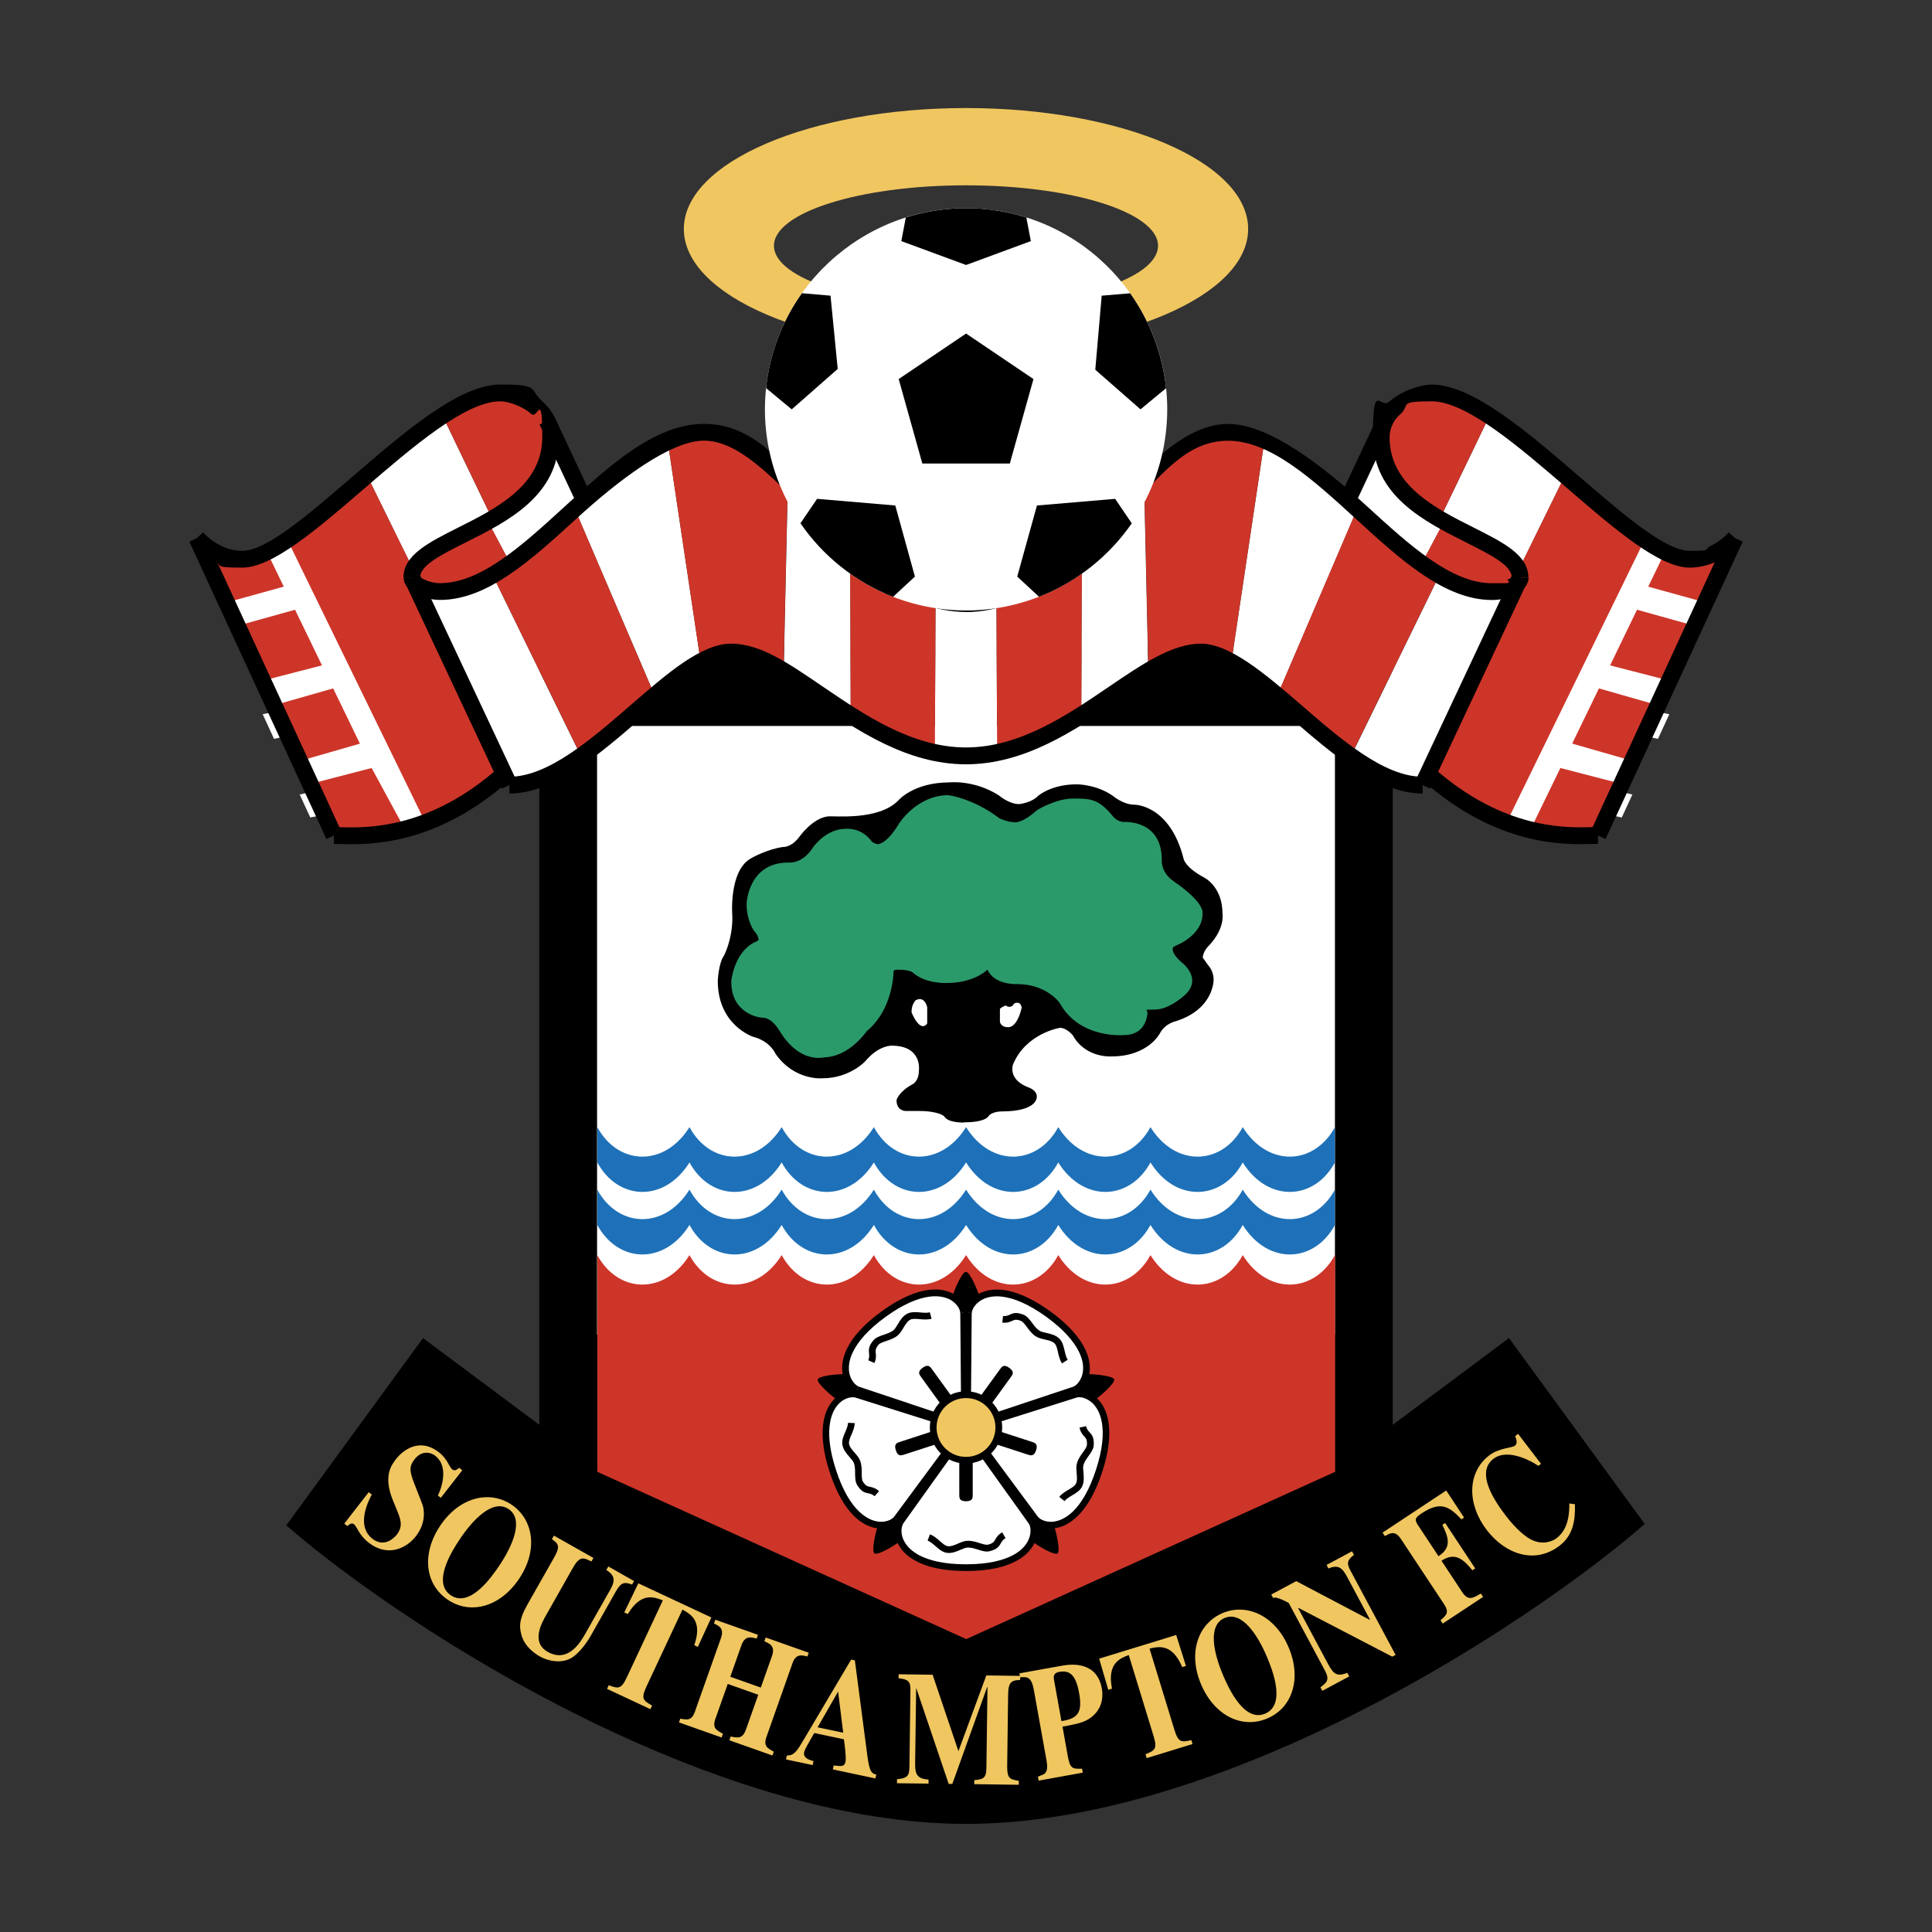 <?xml version="1.0" encoding="utf-8"?>
<svg xmlns="http://www.w3.org/2000/svg" data-name="Layer 1" id="Layer_1" version="1.1" viewBox="0 0 2500 2500">
  <rect x="0" y="0" width="2500" height="2500" fill="#333333" stroke="none"/>
  <defs>
    <style>
      .cls-1 {
        fill: #f0c660;
      }

      .cls-1, .cls-2, .cls-3, .cls-4, .cls-5, .cls-6, .cls-7, .cls-8 {
        stroke-width: 0px;
      }

      .cls-1, .cls-2, .cls-5, .cls-6, .cls-7, .cls-8 {
        fill-rule: evenodd;
      }

      .cls-2, .cls-3 {
        fill: #2b9a6a;
      }

      .cls-4, .cls-8 {
        fill: #000;
      }

      .cls-5 {
        fill: #cd3529;
      }

      .cls-6 {
        fill: #fff;
      }

      .cls-7 {
        fill: #1e71b8;
      }
    </style>
  </defs>
  <path class="cls-6" d="M587.3,1047.6l-191.4-366.4-68.4,34.8-38.6,3.2-30.1-18.8,173.3,380.7,74.3-4.3,80.7-29.2ZM1910.4,1047.6l191.4-366.4,68.4,34.8,38.6,3.2,30-18.8-173.3,380.7-74.3-4.3-80.7-29.2h0Z"/>
  <path class="cls-1" d="M1615.1,296.3c0,86.4-163.4,156.5-365.1,156.5s-365.1-70-365.1-156.5,163.4-156.5,365.1-156.5,365.1,70,365.1,156.5h0ZM1250,239.8c-137.2,0-248.5,35-248.5,78.2s111.3,78.2,248.5,78.2,248.5-35,248.5-78.2-111.2-78.2-248.5-78.2Z"/>
  <path class="cls-8" d="M1797.8,842.9v1009.5l153.9-114.8,170.7,233.8c-138.3,120-533.3,384.5-872.4,384.5s-735.5-262.6-873.7-382.6l172-235.6,153.9,114.8v-1009.5h1095.6,0Z"/>
  <path class="cls-4" d="M1802.2,838.5v1005.2l146.9-109.6,3.5-2.6,2.6,3.5,170.7,233.8,2.4,3.2-3,2.6c-82.7,71.7-256.8,195-456,282.7-135,59.5-281.7,102.8-419.2,102.8s-285-43.1-420.6-102.5c-199.2-87.2-373.4-209.5-456-281.2l-3-2.6,2.3-3.2,172-235.6,2.6-3.5,3.5,2.6,147,109.6v-1005.2h1104.3,0ZM1793.5,847.2H706.5v1013.8l-6.9-5.2-150.4-112.1-167.1,228.8c83.3,71.6,254.8,191.4,450.7,277.2,134.6,58.9,280.6,101.8,417.1,101.8s281.7-42.9,415.7-102c195.9-86.3,367.4-207,450.8-278.7l-165.8-227-150.4,112.1-7,5.2v-8.7s0-1005.2,0-1005.2h0,0Z"/>
  <path class="cls-6" d="M772.6,1727.2v-787.8h954.8v787.8h-954.8Z"/>
  <path class="cls-5" d="M1727.4,1624.1c-27,49.5-86.7,52.2-119.3,0-27,49.5-86.7,52.2-119.4,0-27,49.5-86.7,52.2-119.3,0-27,49.5-86.7,52.2-119.3,0-32.7,52.2-92.3,49.5-119.3,0-32.7,52.2-92.3,49.5-119.3,0-32.7,52.2-92.4,49.5-119.3,0-32.7,52.2-92.3,49.5-119.3,0v280.4l477.4,216.5,477.4-216.5v-280.4h0Z"/>
  <path class="cls-7" d="M1727.4,1539.4c-27,49.5-86.7,52.2-119.3,0-27,49.5-86.7,52.2-119.4,0-27,49.5-86.7,52.2-119.3,0-27,49.5-86.7,52.2-119.3,0-32.7,52.2-92.3,49.5-119.3,0-32.7,52.2-92.3,49.5-119.3,0-32.7,52.2-92.4,49.5-119.3,0-32.7,52.2-92.3,49.5-119.3,0v45.7c27,49.6,86.7,52.2,119.3,0,27,49.6,86.7,52.2,119.3,0,27,49.6,86.7,52.2,119.3,0,27,49.6,86.7,52.2,119.3,0,32.7,52.2,92.3,49.6,119.3,0,32.7,52.2,92.4,49.6,119.3,0,32.7,52.2,92.4,49.6,119.4,0,32.7,52.2,92.4,49.6,119.3,0v-45.7Z"/>
  <path class="cls-7" d="M1727.4,1458.5c-27,49.6-86.7,52.2-119.3,0-27,49.6-86.7,52.2-119.4,0-27,49.6-86.7,52.2-119.3,0-27,49.6-86.7,52.2-119.3,0-32.7,52.2-92.3,49.6-119.3,0-32.7,52.2-92.3,49.6-119.3,0-32.7,52.2-92.4,49.6-119.3,0-32.7,52.2-92.3,49.6-119.3,0v45.7c27,49.5,86.7,52.2,119.3,0,27,49.5,86.7,52.2,119.3,0,27,49.5,86.7,52.2,119.3,0,27,49.5,86.7,52.2,119.3,0,32.7,52.2,92.3,49.5,119.3,0,32.7,52.2,92.4,49.5,119.3,0,32.7,52.2,92.4,49.5,119.4,0,32.7,52.2,92.4,49.5,119.3,0v-45.7h0Z"/>
  <path class="cls-8" d="M1405.2,1778.2c8.1-.5,34.9,1.8,36.5,6.7,1.6,4.9-18.7,22.5-25.6,26.8l-52.6,161.7c3,7.5,9.1,33.7,4.9,36.7-4.2,3.1-27.2-10.8-33.4-16h-170.1c-6.2,5.2-29.2,19.1-33.4,16s1.9-29.2,4.9-36.7l-52.6-161.7c-6.8-4.3-27.2-21.9-25.6-26.8,1.6-5,28.4-7.2,36.5-6.7l137.6-99.9c1.9-7.8,12.4-32.6,17.6-32.6s15.7,24.8,17.6,32.6l137.6,99.9Z"/>
  <path class="cls-6" d="M1226.8,1882.7l-61.9,86.7c-9.1,17,1.6,59,85.1,59s94.2-42,85.1-59l-62-86.7h-46.3Z"/>
  <path class="cls-4" d="M1230.4,1885.2l-62,86.7-7.1-5,62-86.7,7.1,5Z"/>
  <path class="cls-4" d="M1168.7,1971.5c-1.5,2.9-2.2,6.2-2.2,9.5,0,4.8,1.4,10.3,4.9,15.7,3.6,5.6,9.2,11,17.7,15.6,13.1,7,32.6,11.9,60.9,11.9s47.8-4.9,60.9-11.9c8.5-4.5,14.2-10,17.7-15.6,3.4-5.4,4.9-10.8,4.9-15.7s-.8-6.9-2.2-9.5l7.7-4.1c2,3.7,3.2,8.4,3.2,13.6s-1.8,13.5-6.2,20.4c-4.3,6.7-11,13.2-20.9,18.5-14.2,7.7-35.2,13-65,13s-50.8-5.3-65-13c-9.9-5.3-16.7-11.8-20.9-18.5-4-6.1-6.1-13.1-6.2-20.4,0-5.1,1.2-9.8,3.2-13.6l7.6,4.1h0Z"/>
  <path class="cls-4" d="M1331.6,1972l-62-86.7,7.1-5,62,86.7-7,5Z"/>
  <path class="cls-6" d="M1276.7,1880.2l63.3,85.7c13.3,13.9,56.6,16.7,82.4-62.7,25.8-79.4-10.9-102.6-29.8-99.2l-101.6,32.1-14.3,44h0Z"/>
  <path class="cls-4" d="M1280.1,1877.6l63.4,85.7-7,5.1-63.3-85.7,6.9-5.2h0Z"/>
  <path class="cls-4" d="M1343.1,1962.9c2,2.1,4.8,3.9,8.3,5,4.6,1.5,10.3,1.9,16.4.2,6.4-1.6,13.3-5.4,20.3-12,10.7-10.3,21.4-27.4,30.1-54.2,8.8-26.9,10.2-47.1,7.5-61.7-1.7-9.5-5.1-16.5-9.3-21.6-3.5-4.4-8.1-7.6-13.4-9.5-3.1-1.1-6.4-1.4-9.7-.8l-1.6-8.5c4.7-.8,9.5-.4,13.9,1.1,6,1.9,12.2,5.9,17.4,12.2,5,6.1,9.1,14.5,11.1,25.5,2.9,15.9,1.5,37.5-7.8,65.9-9.2,28.4-20.7,46.6-32.4,57.8-8.1,7.8-16.4,12.2-24.1,14.2-7,1.9-14.4,1.8-21.3-.4-4.5-1.4-8.6-3.9-11.9-7.3l6.3-6h0Z"/>
  <path class="cls-4" d="M1393.9,1808.2l-101.7,32.1-2.6-8.3,101.6-32.1,2.6,8.3h0Z"/>
  <path class="cls-6" d="M1289.6,1832l101.1-33.7c17.4-8.4,33.4-48.7-34.1-97.8-67.5-49-101-21.3-103.6-2.3l-.9,106.6,37.5,27.2h0Z"/>
  <path class="cls-4" d="M1288.3,1827.9l101.1-33.7,2.8,8.2-101.1,33.7-2.7-8.2h0Z"/>
  <path class="cls-4" d="M1388.9,1794.4c2.6-1.2,5.2-3.4,7.3-6.4,2.8-3.9,4.9-9.1,5.3-15.5.4-6.6-1-14.4-5.2-23-6.5-13.4-19.4-28.8-42.2-45.4-22.9-16.6-41.6-24.1-56.3-26.1-9.5-1.3-17.3-.2-23.5,2.2-5.2,2-9.8,5.4-13.1,9.8-2.2,3-3.4,6.1-3.8,8.9l-8.6-1.2c.6-4.2,2.4-8.7,5.4-12.9,4.3-5.8,10.2-10.3,17-12.8,7.4-2.9,16.7-4.2,27.8-2.7,16,2.2,36.1,10.2,60.2,27.7,24.1,17.5,37.9,34.1,44.9,48.7,4.9,10.2,6.5,19.4,6.1,27.3-.3,7.2-2.7,14.2-6.9,20.1-2.7,3.9-6.3,7-10.6,9.1l-3.8-7.8h0Z"/>
  <path class="cls-4" d="M1257.4,1698.2l-.9,106.6h-8.7c0,0,.9-106.6.9-106.6h8.7Z"/>
  <path class="cls-6" d="M1247.8,1804.8l-.9-106.6c-2.6-19.1-36-46.8-103.5,2.3-67.5,49.1-51.5,89.4-34.2,97.8l101.1,33.8,37.5-27.2h0Z"/>
  <path class="cls-4" d="M1243.5,1804.8l-.9-106.6h8.7c0,0,.9,106.5.9,106.5h-8.7Z"/>
  <path class="cls-4" d="M1242.7,1698.8c-.5-3.2-1.8-6.3-3.8-8.9-3.4-4.5-7.9-7.9-13.1-9.8-6.1-2.4-13.9-3.5-23.5-2.2-14.7,2-33.4,9.5-56.3,26.1-22.9,16.6-35.8,32-42.3,45.4-4.2,8.6-5.6,16.4-5.2,23,.4,6.4,2.4,11.6,5.3,15.5,2.2,3,4.7,5.1,7.3,6.4l-3.8,7.8c-4.2-2.1-7.8-5.3-10.6-9.1-4.2-5.9-6.6-12.9-6.9-20.1-.5-7.9,1.2-17.1,6-27.3,7-14.6,20.8-31.2,45-48.7,24.1-17.5,44.2-25.5,60.2-27.7,11.1-1.5,20.4-.2,27.8,2.7,7.6,3,13.3,7.7,17,12.8,3,4.2,4.8,8.7,5.4,12.9l-8.6,1.2h0Z"/>
  <path class="cls-4" d="M1110.7,1794.1l101.1,33.8-2.7,8.2-101.1-33.7,2.7-8.2h0Z"/>
  <path class="cls-6" d="M1209.1,1836.1l-101.6-32.1c-18.9-3.5-55.6,19.8-29.8,99.2,25.8,79.4,69.1,76.6,82.4,62.7l63.3-85.7-14.3-44h0Z"/>
  <path class="cls-4" d="M1207.8,1840.3l-101.7-32.1,2.6-8.3,101.6,32.1-2.6,8.3h0ZM1106.6,1808.3c-3.2-.5-6.6-.2-9.7.8-4.6,1.5-9.4,4.5-13.4,9.5-4.2,5.1-7.6,12.1-9.3,21.6-2.7,14.6-1.3,34.8,7.5,61.7,8.7,26.9,19.4,44,30.2,54.2,7,6.6,13.9,10.4,20.3,12,6.2,1.6,11.8,1.3,16.4-.2,3.5-1.1,6.4-2.9,8.3-5l6.3,6c-3.3,3.4-7.4,5.9-11.9,7.3-6.9,2.2-14.3,2.3-21.3.4-7.7-2-16-6.4-24.1-14.1-11.7-11.2-23.2-29.5-32.4-57.8-9.2-28.4-10.6-50-7.7-65.9,2-11,6.1-19.4,11.2-25.5,4.5-5.6,10.5-9.9,17.4-12.2,4.5-1.5,9.3-1.9,13.9-1.1l-1.6,8.5h0Z"/>
  <path class="cls-4" d="M1156.5,1963.3l63.4-85.7,7,5.2-63.3,85.7-7-5.2ZM1258.7,1889.6v44.3c0,4.4,0,8.7-8.7,8.7s-8.7-4.3-8.7-8.7v-44.3c0-4.4,0-8.7,8.7-8.7s8.7,4.3,8.7,8.7ZM1293,1852l42.1,13.7c4.1,1.3,8.3,2.7,5.6,10.9-2.7,8.3-6.8,6.9-10.9,5.6l-42.1-13.7c-4.1-1.3-8.3-2.7-5.6-10.9,2.7-8.2,6.8-6.9,10.9-5.6ZM1267.9,1807.8l26-35.9c2.6-3.5,5.1-7,12.1-1.9,7,5.1,4.5,8.6,1.9,12.1l-26,35.9c-2.6,3.5-5.1,7-12.2,1.9-7-5.1-4.5-8.6-1.9-12.1h0ZM1218,1817.9l-26-35.9c-2.6-3.5-5.1-7,1.9-12.1s9.6-1.6,12.1,1.9l26,35.9c2.6,3.5,5.1,7-1.9,12.1-7,5.1-9.6,1.6-12.1-1.9ZM1212.3,1868.5l-42.2,13.7c-4.1,1.3-8.3,2.7-10.9-5.6-2.7-8.2,1.5-9.6,5.6-10.9l42.1-13.7c4.1-1.4,8.3-2.7,10.9,5.6,2.7,8.3-1.5,9.6-5.6,10.9ZM1205.4,1706.5c-5.2,1.4-10.3.9-15.3.5-4.7-.4-9.3-.8-12.1.6-3.7,1.9-6.4,6.3-8.9,10.5-2.3,3.9-4.6,7.7-7.9,10.3-4.4,3.5-9.6,5.2-14.5,6.9-4.3,1.4-8.3,2.8-10,4.9-4.1,5-3.8,7.6-3.5,10.5.4,3.5.8,7.2-1.7,13l-8-3.5c1.6-3.7,1.3-6.2,1.1-8.6-.5-4.8-1.1-9.2,5.4-17,3.3-4,8.4-5.7,14-7.6,4.2-1.4,8.7-2.9,11.9-5.5,2.1-1.6,3.9-4.7,5.8-7.9,3.2-5.3,6.5-10.8,12.5-13.8,5.1-2.5,10.8-2,16.7-1.5,4.3.4,8.8.8,12.3-.2l2.3,8.4h0ZM1203.4,1985.4c4.9,1.9,8.9,5.3,12.7,8.7,3.5,3.1,7,6.1,10.1,6.6,4.1.7,8.8-1.3,13.4-3.3,4.2-1.8,8.2-3.5,12.4-3.6h0c5.6-.2,10.8,1.4,15.8,3,4.3,1.4,8.4,2.6,11,1.9,6.3-1.6,7.5-3.9,9-6.4h0c1.7-3.1,3.6-6.3,9-9.5l4.4,7.5c-3.4,2-4.7,4.2-5.9,6.3h0c-2.4,4.2-4.6,8.1-14.4,10.6-5,1.3-10.2-.3-15.7-2.1-4.2-1.3-8.7-2.7-12.9-2.6h0c-2.6,0-5.9,1.5-9.3,2.9-5.7,2.4-11.6,5-18.2,3.9-5.6-1-9.9-4.7-14.4-8.7-3.2-2.8-6.6-5.7-10.1-7.1l3.1-8.1h0Z"/>
  <path class="cls-1" d="M1250,1889.6c23.4,0,42.4-19,42.4-42.4h0c0-23.5-19-42.4-42.4-42.4s-42.4,19-42.4,42.4h0c0,23.4,19,42.4,42.4,42.4h0Z"/>
  <path class="cls-4" d="M1250,1885.2c21,0,38-16.9,38.1-37.9,0,0,0,0,0-.1,0-21-16.9-38-37.9-38.1,0,0-.1,0-.2,0-10.5,0-20.1,4.3-26.9,11.1-7.2,7.1-11.2,16.8-11.2,27,0,21,17,38,38,38h0ZM1250,1893.9c-12.4,0-24.3-4.9-33.1-13.7-8.8-8.8-13.7-20.7-13.7-33.1,0-12.9,5.2-24.6,13.7-33.1,8.8-8.8,20.7-13.7,33.1-13.7,12.9,0,24.6,5.2,33.1,13.7,18.3,18.2,18.3,47.8,0,66.1,0,0,0,0,0,0-8.8,8.8-20.6,13.7-33,13.7h0Z"/>
  <path class="cls-6" d="M1250,978.1c13.8,0,27.2-1.5,40.3-4.3l-.9-198.3c-12.7,3.6-25.8,5.6-39.4,5.6s-26.7-2-39.4-5.6l-.9,198.3c13.1,2.7,26.5,4.3,40.3,4.3ZM751.9,978.3c-31.1,21.9-62.4,37.6-92.8,37.6l-126.2-268.7c0,9.1,18.3,18.3,36.5,18.3s45.5-8.2,68-21.3l114.4,234.1h0ZM403.5,789l-14.5-29.9-95.7,20.5,13.9,30.2,96.3-20.8ZM452.8,934.3l-14.5-29.9-98.4,19.8,14.7,31.9,98.3-21.8ZM502.6,1037.2l-15.2-31.5-99.6,22.4,13.7,29.7,101.2-20.6ZM1748.1,978.3c31.1,21.9,62.5,37.6,92.8,37.6l126.2-268.7c0,9.1-18.2,18.3-36.5,18.3s-45.5-8.2-68-21.3l-114.4,234.1h0ZM2096.6,789l14.5-29.9,95.7,20.5-13.9,30.2-96.3-20.8ZM2047.2,934.3l14.5-29.9,98.4,19.8-14.7,31.9-98.3-21.8ZM1997.4,1037.2l15.3-31.5,99.6,22.4-13.7,29.7-101.2-20.6Z"/>
  <path class="cls-8" d="M1247.3,1452.5s-20.2.9-25.5-7.9c0,0-6.2-7-33.5-7h-16.7s-11.5,0-11.5-14.1c0,0,2.6-10.5,20.2-20.2,0,0,8.8-3.5,8.8-18.5,0,0,4.4-31.7-35.2-31.7,0,0-16.7-.9-34.3,20.2,0,0-20.2,22-55.4,22,0,0-36.1,3.5-60.7-31.7,0,0-6.6-16.3-29-22,0,0-45.7-15-45.7-72.2,0,0,.9-22.9,7.9-32.6,0,0,11-20.2,11-49.7,0,0-5.7-61.2,25.1-77,0,0,20.2-11.4,40.5-14.1,0,0,10.6.9,21.1-13.2,0,0,16.8-24.1,37-26.4,7.9-.9,64.7,5.7,90.6-20.2,0,0,19.4-23.8,66.9-23.8,0,0,31.7-3.5,63.4,16.7,0,0,13.2,11.4,26.4,11.4,0,0,15.4-1.3,24.6-10.6,0,0,16.7-15,50.2-15,0,0,25.5,0,46.6,15,0,0,13.2,11.4,28.2,11.4,0,0,45.8,0,63.4,70.4,0,0,1.8,10.6,26.4,23.8,0,0,23.8,11.5,23.8,46.7,0,0,3.5,18.5-16.7,40.5,0,0-8.8,7.9-8.8,16.7,0,0,3.5,4.4,7,9.7,0,0,7,7,7,18.5,0,0,.9,37.8-48.4,53.7,0,0-14.1,2.6-21.1,15.8,0,0-15,29.9-62.5,29.9,0,0-33.5,2.7-50.2-27.3,0,0-7.9-9.7-16.7-9.7,0,0-44,7-60.7,47.5,0,0-7,18.5,18.5,29,0,0,12.3,3.5,12.3,12.3,0,0,2.6,19.4-45.8,19.4,0,0-12.3,0-16.7,6.2,0,0-3.6,7.9-31.7,7.9h0ZM1293.9,1305.5v16.7s.9,7,10.6,7c0,0,11.4,1.8,17.6-25.5,0,0-.9-6.1-5.3-6.1,0,0-4.4-.9-6.2,3.5,0,0-4.8,4-8.8,0,0,0-4.4.9-7.9,4.4h0ZM1184.9,1294.4c-6.1,6.2-5.3,15.8-5.3,15.8,12.3,28.2,20.2,14.1,20.2,14.1v-21.1c-4.4-15.9-15-8.8-15-8.8Z"/>
  <path class="cls-2" d="M1227.4,1045s27.7,4,58.1,27.7c0,0,14.5,6.6,23.8,6.6,0,0,17.1,4,42.3-18.5,0,0,19.8-11.9,37-11.9,0,0,25.1,0,38.3,15.8,0,0,10.6,14.5,27.7,14.5,0,0,33-2.6,33,33,0,0-1.8,24.6,22.4,40.9,0,0,30.4,19.8,30.4,27.7,0,0,4,11.9-18.5,25.1,0,0-19.8,11-19.8,19.8,0,0-2.7,14.5,17.1,31.7,0,0,14.5,10.6,0,21.2,0,0-13.2,11.9-25.1,11.9,0,0-22.4,0-25.1,19.8,0,0,0,13.2-14.5,13.2,0,0-48.9,5.3-70-34.3,0,0-21.1-31.7-68.6-31.7,0,0-18.5,1.3-23.8-9.2,0,0-5.3-10.6-14.5-10.6,0,0-6,.7-10.6,5.3,0,0-11.9,13.2-42.3,13.2,0,0-22.4,1.3-34.3-10.6,0,0-7.9-6.6-29.1-6.6,0,0-21.1-1.3-21.1,18.5,0,0,0,42.3-30.4,66,0,0-18.5,29.1-44.9,29.1,0,0-21.7,8.7-43.6-27.7-4-6.6-15.8-23.7-35.6-23.7,0,0-23.8-2.7-23.8-30.4,0,0,2.6-27.7,21.1-37,0,0,14.5-5.3,14.5-18.5,0,0-2-12.6-9.2-19.8,0,0-6.6-9.2-6.6-25.1,0,0,1.3-38.3,38.3-38.3,0,0,26.4,2.6,44.9-26.4,0,0,11.9-17.1,29-17.1,0,0,13.2-2.6,22.5,11.9,0,0,9.2,7.9,19.8,7.9,0,0,19.8,0,39.6-33,0,0,18.4-30.4,51.5-30.4h0Z"/>
  <path class="cls-3" d="M1227.4,1029.2l2.3.2c0,0,30.6,4.4,63.7,29.6,3.4,1.4,11.3,4.6,15.8,4.6l3.3.4s9.3,2.2,28.3-14.8l2.5-1.7c0,0,23.6-14.2,45.1-14.2s32.5,0,50.5,21.5l.6.8s5.6,7.6,14.3,8c4-.2,49.5-1.7,49.5,48.9v1.1s-1.1,15.7,15.4,26.7h-.2c.1,0,31.9,20.8,36.9,36.8v-.8c-.1,0,.1.7.3,1.9.2.9.3,1.9.4,2.9v-.4c.5,7.8-1.7,24.6-26.3,39l-.3.2s-11.7,5.4-11.7,6l-.3,2.7s-1,5.6,11.3,16.5h0c2.7,2,29.5,23.6.7,45.6-2.3,1.9-18.7,15.7-35.5,15.7s-8,0-9.3,5.4c-.5,5.8-4,27.6-30.3,27.6h.6c-7.4.5-59.2,2.7-83.7-41.4-1.2-1.8-17.6-24.2-54.5-24.6-2.3.1-29,1.2-38.7-17.8,0,0,0-.7,0-1.2-3.6,3.5-20.3,17.6-53.3,17.6h.8c-.9,0-28.4,1.4-45.1-14.1h.1c-.4-.2-4.5-3.1-19.2-3.1h-.9s-4.3-.3-4.3,2.6h0c0,.3,0,48.1-34.5,76.8-5.6,7.7-25.9,33-54.8,34-9.6,1.9-35.9,3-58.9-35.4-2.3-3.9-5.3-7.5-8.7-10.5-3.5-3-8-5.5-13.4-5.5l-2-.2c-.1,0-37.6-4.2-37.6-46v-1.7c.1-.1,3.6-36.3,29.9-49.5l1.4-.6s3.4-1.3,4.2-3c-.6-2.5-2-6.9-4.4-9.3l-1.9-2.3s-9.4-13.2-9.4-34v-.7c0-.2,1.8-53.4,54.1-53.4h1.2s17,1.7,30.3-19.1l.4-.6c0,0,16.4-23.7,41.7-23.9,6.3-.5,22.6.2,34.5,16.7,1.8,1.3,4.9,3,7.9,3.1,1.1,0,11.8-1.2,26.3-25.3v-.2c.2-.1,23.2-37.9,65-37.9h0ZM1291.9,1058.3s0,0,0,0ZM1529.8,1290.5h0s0,0,0,0ZM1278.1,1255.6v-.3c-.1,0,0,.3,0,.3ZM1279.8,1253.4h0,0ZM1225.6,1272.1h0ZM1180.6,1258.1h0c0,0,0,0,0,0ZM1091.2,1073.1h0,0ZM1136.1,1092.6h0,0ZM1226.3,1060.9c-22.7.7-36,21.3-36.8,22.7h0c-24.4,40.5-52.8,40.6-52.9,40.6h-.3c-16.4,0-29.8-11.5-29.8-11.5l-3.3-3.7c-3.5-5.4-6.1-4.9-6.1-4.9l-3,.3c-8.3,0-15.1,9.1-16,10.3-22.7,35.2-56,33.5-59,33.3-20,.7-21.3,21.6-21.4,23,.1,8.2,2.4,13.1,3.4,14.9,9.8,11,12.2,26.7,12.2,26.8l.2,2.7c0,21.3-18.8,30.8-23.6,32.8-8.9,4.7-11.4,19.2-12,23.3.2,10.6,6.7,13.3,9,13.9,13.8.3,24.8,6.3,33,13.3,5.9,5.3,11,11.4,15.1,18.2,15,25,24.5,21,24.5,21l5.5-1c17.7,0,31.6-21.8,31.6-21.8l3.5-3.9c23.4-18.3,24.2-51.3,24.2-53.6h0c0,0,0,0,0,0,0-36.1,36.6-34.4,37.9-34.3h-.9c26.8,0,38.8,10,38.9,10l1.3,1.2c6.8,6.8,22.3,5.9,22.3,5.9h.9c23.3,0,30.5-8,30.5-8l.6-.5c8.6-8.6,19.5-9.8,19.5-9.8l2.2-.2c19.1,0,28.5,19,28.5,19.1v.2c.6,1,8.6.5,8.7.5h1.1c56,0,81.7,38.6,81.7,38.7l.8,1.4c16.1,30.2,54.5,26,54.6,26h.4c4.8-33.1,40.6-33.1,40.7-33.1,4.4,0,10.5-4.5,13.1-6.7-19.9-18.1-21.3-35.9-21-42.4v.2c0-18.2,27.8-33.6,27.9-33.6l-.3.2c11.5-6.7,11.4-6.6,11.4-6.6l-.8-4.8c0-.5-23.1-14.4-23.1-14.5h-.2c-30.5-20.7-29.6-52.3-29.5-55-.5-17.6-16.1-16.3-16.2-16.3h-1c-24.4,0-39.4-19.6-40.4-20.9l.5.7c-8.5-10.1-26-10.1-26.1-10.1-10.6,0-23.2,6.5-27.4,8.8-24.7,21.6-45.3,22.2-52.5,21.6-12.6-.3-29.4-7.9-29.5-8l-3.3-2c-23.5-18.4-44.5-23.3-49.6-24.3h0ZM1124.5,1257.5h0s0,0,0,0ZM1162.3,1223.2h0,0Z"/>
  <path class="cls-6" d="M631.4,674.9c41.9-23.4,81.2-54.6,81.2-108.9s-1.8-15.1-4.7-21.3l48.1,102.4c-31.9,28.9-63.7,59.4-95.7,82.2l-29-54.5h0ZM1868.6,674.9c-41.9-23.4-81.2-54.6-81.2-108.9s1.7-15.1,4.7-21.3l-48.1,102.4c31.9,28.9,63.7,59.4,95.7,82.2l29-54.5h0Z"/>
  <path class="cls-6" d="M906.6,856.1c-18.6,10.3-38.6,26.1-59.5,43.8l-103.4-241.6c39.7-36.2,79.5-71.8,120.1-88.7l42.8,286.5h0ZM1100.8,925.4c-31.2-19.7-60-41.1-86.7-57.1l5.5-245.4c25.8,25.4,52.3,54.8,80.5,81.4l.8,221.1h0ZM572.8,538.1c-31.2,20.3-64.8,48.6-97.9,77l60.1,122.4c10.3-24.4,58.5-40.5,102-65.8l-64.3-133.6h0ZM1593.4,856.1c18.6,10.3,38.6,26.1,59.6,43.8l103.4-241.6c-39.7-36.2-79.5-71.8-120.1-88.7l-42.8,286.5h0ZM1399.2,925.4c31.2-19.7,60-41.1,86.7-57.1l-5.5-245.4c-25.8,25.4-52.3,54.8-80.5,81.4l-.8,221.1ZM1927.3,538.1c31.2,20.3,64.8,48.6,97.9,77l-60.1,122.4c-10.3-24.4-58.5-40.5-102-65.8l64.3-133.6h0Z"/>
  <path class="cls-5" d="M1209.7,973.8c-39.3-8.2-75.5-27.3-108.9-48.4l-.8-221.1c33.9,32,70.2,59.8,110.6,71.3l-.9,198.3ZM1014,868.3c-24.3-14.6-46.9-24.6-67.9-24.6s-25.4,4.6-39.5,12.4l-42.8-286.5c15.6-6.5,31.2-10.2,47-10.2,36.9,0,72.1,27.7,108.6,63.5l-5.5,245.4h0ZM847.1,899.9c-30.3,25.7-62.6,55.4-95.2,78.4l-114.4-234.1c35.5-20.6,70.8-53.6,106.2-85.9l103.4,241.6ZM637,671.7c39.7-23.1,75.6-53.9,75.6-105.7s-49.6-57.4-65.2-57.4-47.1,11.7-74.6,29.5l64.3,133.6h0ZM401.4,1014.4l30.8,66.8c17.2,0,38.9,3.7,89.3-12.6l-40.6-74.8-79.5,20.6h0ZM465.7,962.2l-34.6-71.4-76.5,21.8,33.2,72.1,77.9-22.4h0ZM416.6,860.9l-34.8-71.9-74.6,20.8,32.7,71,76.7-19.8h0ZM367.2,759.1l-26.3-54.3c-18.8,11.8-13.8,19-27.4,19-19.6,0-41.7-9.1-58.7-27.4l38.4,83.2,74-20.5ZM550.5,1064.5c30.9-11.6,65.6-30.9,101.8-62.9l-119.3-254.3c0-3.4.7-6.7,2-9.8l-60.1-122.4c-36.4,31.3-72,62.6-102.9,83.6l178.5,365.9Z"/>
  <path class="cls-5" d="M660.4,729.3c-30.1,21.5-60.3,36.1-90.9,36.1s-36.5-9.1-36.5-18.3c0-29.2,50.9-45.7,98.4-72.4l29,54.5h0ZM1290.3,973.8c39.3-8.2,75.5-27.3,108.9-48.4l.8-221.1c-33.9,32-70.2,59.8-110.6,71.3l.9,198.3ZM1486,868.3c24.3-14.6,46.9-24.6,67.9-24.6s25.4,4.6,39.5,12.4l42.8-286.5c-15.6-6.5-31.2-10.2-47-10.2-36.9,0-72.1,27.7-108.6,63.5l5.5,245.4h0ZM1652.9,899.9c30.3,25.7,62.6,55.4,95.1,78.4l114.4-234.1c-35.5-20.6-70.8-53.6-106.2-85.9l-103.4,241.6h0ZM1863,671.7c-39.7-23.1-75.6-53.9-75.6-105.7s49.5-57.4,65.2-57.4,47.1,11.7,74.7,29.5l-64.3,133.6h0ZM2098.6,1014.4l-30.8,66.8c-17.2,0-34.5,3.7-85-12.6l36.3-74.8,79.5,20.6h0ZM2112.3,984.7l33.2-72.1-76.5-21.8-34.6,71.4,77.9,22.4h0ZM2083.5,860.9l34.8-71.9,74.6,20.8-32.7,71-76.7-19.8h0ZM2132.8,759.1l26.3-54.3c18.8,11.8,13.8,19,27.4,19,19.5,0,41.7-9.1,58.7-27.4l-38.4,83.2-74-20.5ZM1949.5,1064.5c-30.9-11.6-65.6-30.9-101.8-62.9l119.3-254.3c0-3.4-.7-6.7-2-9.8l60.1-122.4c36.4,31.3,72,62.6,102.9,83.6l-178.6,365.9Z"/>
  <path class="cls-5" d="M1839.6,729.3c30.1,21.5,60.3,36.1,90.9,36.1s36.5-9.1,36.5-18.3c0-29.2-50.8-45.7-98.4-72.4l-29,54.5h0Z"/>
  <path class="cls-4" d="M522.1,747.2c0-29,32.6-45.3,71.1-64.7,48.7-24.4,108.5-54.5,108.5-116.6s-6-22.9-14-30c-13.6-12-32.4-16.6-40.4-16.6-44.8,0-112.8,58.5-177,113.8-60.5,52.1-117.8,101.4-156.9,101.4s-23.9-2.8-35.8-8.3c-11.6-5.5-22.1-13.1-30.8-22.5l15.9-14.8c6.8,7.4,15,13.4,24.1,17.7,8.3,4,17.4,6.1,26.7,6.2,31.2,0,85.5-46.8,142.7-96.1,67.2-57.9,138.3-119.1,191.1-119.1s36.7,6.1,54.7,22c12.2,10.8,21.3,25.8,21.3,46.3,0,75.5-66.5,108.9-120.6,136-32.1,16.1-59.1,29.7-59.1,45.3h-21.7Z"/>
  <path class="cls-4" d="M264.7,691.8l177.4,384.8-19.7,9.1-177.4-384.8,19.7-9.1Z"/>
  <path class="cls-4" d="M432.2,1070.3c2.6,0,5.3,0,8.4.1,33.9.9,114.3,2.9,204.5-76.9l14.3,16.2c-96.7,85.6-183,83.4-219.4,82.5-3.1,0-5.8-.1-7.9-.1v-21.7h0ZM1956.2,747.2c0-15.6-27-29.2-59.1-45.3-54.1-27.2-120.6-60.5-120.6-136s9.1-35.5,21.3-46.3c18.1-15.9,43.7-22,54.7-22,52.8,0,124,61.2,191.1,119.1,57.3,49.3,111.6,96.1,142.8,96.1s17.8-2.1,26.7-6.2c9.1-4.3,17.2-10.3,24-17.7l15.9,14.8c-8.7,9.4-19.1,17.1-30.8,22.5-11.9,5.6-24.3,8.3-35.8,8.3-39.1,0-96.5-49.4-156.9-101.4-64.2-55.3-132.1-113.8-177-113.8s-26.8,4.6-40.4,16.6c-8,7-14,16.8-14,30,0,62.1,59.8,92.1,108.5,116.6,38.6,19.4,71.1,35.7,71.1,64.7h-21.7s0,0,0,0Z"/>
  <path class="cls-4" d="M2255,700.9l-177.4,384.8-19.7-9.1,177.4-384.8,19.7,9.1Z"/>
  <path class="cls-4" d="M2067.8,1092c-2.1,0-4.8,0-7.9.1-36.4.9-122.6,3.1-219.3-82.5l14.3-16.2c90.2,79.8,170.6,77.8,204.5,76.9,3.1,0,5.8-.1,8.4-.1v21.7ZM1250,770.3c72.9,0,133.4-62.8,189.2-120.7,50.5-52.4,97.4-101,150-101s121.8,53.5,180,106.8c54.5,49.8,108.6,99.3,161.4,99.3s14.8-1.8,20.3-4.6c3.2-1.6,5.4-2.7,5.4-2.8h21.7c0,9-7,17-17.4,22.3-9.4,4.5-19.6,6.8-30,6.8-61.3,0-118.6-52.4-176.1-105-55.1-50.4-110.5-101.1-165.3-101.1s-87.2,45.4-134.3,94.3c-58.8,61.1-122.8,127.4-204.8,127.4v-21.7h0Z"/>
  <path class="cls-4" d="M1976.9,751.8l-126.2,268.7-19.6-9.2,126.2-268.7,19.6,9.2h0Z"/>
  <path class="cls-4" d="M1840.9,1026.8c-58,0-117-51.1-171.6-98.4-44-38.2-85-73.7-115.4-73.7s-66.4,24.6-107.2,52.4c-56.1,38.1-120.5,81.9-196.7,81.9s-140.6-43.8-196.7-81.9c-40.8-27.8-77-52.4-107.2-52.4s-71.4,35.5-115.4,73.7c-54.6,47.3-113.5,98.4-171.5,98.4v-21.7c50,0,105.8-48.4,157.3-93.1,47.3-41,91.2-79.1,129.6-79.1s75.7,26.4,119.4,56.1c53.5,36.4,115,78.2,184.5,78.2s130.9-41.8,184.4-78.2c43.8-29.8,82.6-56.1,119.5-56.1s82.3,38.1,129.6,79.1c51.6,44.7,107.4,93.1,157.4,93.1v21.8h0Z"/>
  <path class="cls-4" d="M649.3,1020.5l-126.2-268.7,19.6-9.2,126.2,268.7-19.6,9.2Z"/>
  <path class="cls-4" d="M543.8,747.2c0,0,2.2,1.2,5.4,2.8,5.5,2.7,12.8,4.6,20.3,4.6,52.8,0,107-49.5,161.4-99.3,58.2-53.2,116.7-106.8,180-106.8s99.4,48.6,150,101c55.7,57.8,116.3,120.7,189.2,120.7v21.7c-82,0-145.9-66.3-204.8-127.4-47.2-49-90.9-94.3-134.3-94.3s-110.2,50.7-165.3,101.1c-57.6,52.7-114.8,105-176.1,105-10.4,0-20.6-2.4-29.9-6.8-10.5-5.2-17.4-13.2-17.4-22.3h21.8,0Z"/>
  <path class="cls-4" d="M717.8,540.1l48.1,102.5-19.6,9.2-48.1-102.5,19.6-9.2ZM1801.9,549.2l-48.1,102.5-19.6-9.2,48.1-102.5,19.6,9.2ZM1106.1,1841.6c-.3,5.2-2.3,10.1-4.3,14.7-1.9,4.3-3.6,8.5-3.2,11.7.6,4.1,4,8,7.2,11.7,3,3.4,5.9,6.7,7.3,10.7,1.9,5.3,2,10.8,2,15.9,0,4.6.1,8.8,1.6,11.1,3.4,5.4,6,6,8.9,6.5h0c3.4.7,7.1,1.5,11.9,5.7l-5.8,6.5c-3-2.7-5.5-3.2-7.8-3.7h0c-4.8-.9-9.1-1.8-14.5-10.4-2.8-4.4-2.8-9.8-2.9-15.6,0-4.4-.1-9.1-1.5-13-.9-2.5-3.2-5.2-5.7-8-4-4.7-8.3-9.5-9.3-16.2h0c-.8-5.6,1.4-10.8,3.8-16.3,1.7-3.9,3.4-8,3.6-11.8l8.7.4h0ZM1374.2,1764.2c-2.9-4.4-4-9.5-5.2-14.4-1-4.6-2-9-4.3-11.3-2.9-3-7.9-4.1-12.7-5.2-4.5-1-8.7-2-12.2-4.4-4.6-3.1-7.9-7.5-11-11.7-2.7-3.6-5.2-7-7.8-8-6-2.4-8.4-1.3-11.1-.1-3.2,1.5-6.6,3-12.9,2.4l.9-8.6c4,.4,6.3-.6,8.5-1.6,4.4-2,8.5-3.8,17.9-.1,4.8,1.9,8,6.3,11.5,10.9,2.6,3.5,5.4,7.3,8.9,9.6,2.2,1.5,5.7,2.3,9.3,3.1h0c6,1.4,12.3,2.8,17,7.6,4,4,5.2,9.6,6.6,15.4,1,4.2,1.9,8.5,4,11.7l-7.3,4.7h0ZM1370.6,1937c3.3-4.1,7.8-6.8,12.2-9.4,4-2.4,7.9-4.7,9.4-7.6h0c1.9-3.6,1.4-8.8,1-13.7-.4-4.5-.8-8.8.4-12.9,1.5-5.4,4.7-9.9,7.7-14.1,2.6-3.7,5.1-7.1,5.2-9.9.4-6.5-1.4-8.4-3.3-10.5-2.4-2.6-4.9-5.4-6.3-11.6l8.5-1.8c.9,3.9,2.6,5.8,4.2,7.5,3.3,3.6,6.3,6.8,5.7,17-.3,5.1-3.5,9.6-6.9,14.3-2.5,3.6-5.3,7.4-6.4,11.4-.7,2.5-.4,6.1,0,9.8.5,6.1,1.1,12.5-2,18.5h0c-2.6,5-7.5,7.9-12.7,11-3.7,2.2-7.5,4.5-9.8,7.4l-6.8-5.4h0Z"/>
  <path class="cls-6" d="M1216.6,787.8c142.1,18.5,273.2-82.4,291.6-224.6,18.5-142.1-82.4-273.2-224.6-291.6-142.2-18.5-273.2,82.4-291.6,224.6-18.5,142.1,82.4,273.2,224.6,291.6h0Z"/>
  <path class="cls-8" d="M1172.1,281.5l-5.8,30.5,83.8,30.9,83.8-30.9-5.8-30.6c-14.5-4.6-29.4-7.8-44.5-9.8-37.5-4.9-75.5-1.5-111.5,9.9h0ZM1344.5,772.2c48.5-19,90.3-52.1,120-95l-21.5-31.7-101.2,8.6-25.5,92,28.2,26.1h0ZM1508.9,502.2c-4.8-44.2-20.8-86.4-46.5-122.7l-36.8,3.1-8.3,95.8,58.5,51.3,33.2-27.5h0ZM1037.7,379.5c-25.8,36.2-41.8,78.5-46.4,122.7l33.2,27.5,59.5-52.3-9.3-94.8-37-3.2h0ZM1035.8,677.1c29.5,43,71.3,76.1,119.8,95.2l28.3-26.2-25.4-92-101.2-8.6-21.5,31.6ZM1193.5,599.8l-30.6-109.3,87.2-58.9,87.2,58.9-30.6,109.3h-113.3Z"/>
  <path class="cls-1" d="M566.6,1935.3c6.5-13.4,13-38.8-3.2-51.4-7.1-5.6-18.5-6.5-26.8,4.2-6.9,8.9-7.1,14.5-1,30.4l10.8,27.7c2.5,6.4,5.5,24.1-8.5,42-11.3,14.5-35.6,27.6-60.8,8-13-10.2-14.9-20.5-19.1-23.9-2.9-2.2-5.9.2-8.5,2.4l-4-3.1,31.6-40.7,4,3.1c-10.2,18.8-16.7,43.6.7,57.1,16.5,12.8,29.8-3,31.5-5.1,8.6-11.1,5.2-20,.3-32l-5.1-12.4c-13-31.8-1.9-45.9,3.9-53.5,7.8-10.1,29.5-29.1,55.6-8.8,11,8.5,13.2,19,17.2,22.1,3.2,2.5,5.8.5,8.9-2.1l4.1,3.2-27.8,35.7-3.8-3h0ZM658.1,1952.7c20.2,13.5,5.1,47.6-11.8,72.9-10.1,15.1-38.2,55.2-62.9,38.7-24.7-16.5,1.7-57.9,11.8-72.9,16.9-25.3,42.7-52.2,62.9-38.7ZM661.9,1947c-27.9-18.7-67-10.5-92.3,27.3-24.4,36.4-19.7,75.9,9.9,95.8s68,9.1,92.3-27.3c25.3-37.8,18-77.1-9.9-95.8ZM817.6,2050.3c-9.2-3.3-13.8-3.2-20.5,8.7l-32.8,57.9c-6.1,10.7-17.3,25.6-28.3,30.2-13.1,5.5-28.2,1.5-37.3-3.6-6.7-3.8-20.3-12.9-24.2-28.8-2.6-10.6-2.9-19.2,8.2-38.8l34.4-60.6c8.6-15.2,4.9-17.8-2.9-23.7l2.6-4.5,51.1,28.9-2.6,4.6c-10.3-5.1-15.1-7.6-24.1,8.4l-34.3,60.6c-5.9,10.4-20.1,35.4,1.7,47.8,26.6,15.1,42.7-12.5,49.2-24.1l31.4-55.4c6.3-11.1,8-18.3-4.6-26.4l2.6-4.5,33.3,18.9-2.6,4.5h0ZM841.7,2211.7l-56.2-26.3,2.2-4.7c12,4.3,16,5.7,23.4-10.2l46.6-99.6c-11.4-4.4-28-11.1-45.3,17.7l-4.6-2.1,18.2-37.7,94.5,44.2-17.5,38.1-4.6-2.2c11-31.7-4.8-40.2-15.3-46.1l-46.6,99.6c-7.5,16.1-3.9,18.2,7.3,24.6l-2.2,4.7h0ZM999.5,2271.6l-55.7-19.7,1.7-4.9c9.1,1.9,15.4,3.2,19.7-8.8l16-45.2-39.5-14-16,45.2c-4.3,12,1.6,14.9,9.8,19.2l-1.7,4.9-55.2-19.5,1.7-4.9c9.2,1.7,14.8,2.6,18.9-9l33.7-95.2c4.5-12.8-2.4-15.7-9-18.9l1.7-4.9,55.2,19.5-1.7,4.9c-7.4-1.9-15.1-4.2-19.7,8.7l-14.4,40.7,39.5,14,14.4-40.7c4.6-13-2.8-16.1-9.8-19.2l1.7-4.9,55.7,19.7-1.7,4.9c-7.3-1.9-14.9-3.9-19.4,8.9l-33.6,95.2c-4.2,11.8,1.3,14.6,9.5,19.1l-1.8,4.9h0ZM1058,2235.1l26.5-46.2,6.6,53.2-33.2-7ZM1133.8,2296.2c-8.2-1.3-9.5-8.8-12.5-32.3l-15.1-115.4-4.8-1-61.5,103.8c-8.4,14.2-12.2,20.6-21.7,20.3l-1.1,5.1,34.5,7.3,1.1-5.1c-5.7-1.6-13.7-4-12.1-11.7.7-3.3,5.2-11.1,13.1-24.7l38.3,8.1c1,7,3.2,23.3,2.1,28.8-1.4,6.7-4.5,6.3-15.3,5.1l-1.1,5.1,55.1,11.7,1.1-5.1h0ZM1318.4,2309.5l-57.7-.8v-5.2c10.5-1.1,15.6-1.7,15.7-15.4l1.4-105.1h-.4l-45.1,125.4h-4.7c0,0-41.8-123.5-41.8-123.5h-.3l-1.3,97c-.2,14.6,2.9,19.7,17.3,20.9v5.2c0,0-40.8-.5-40.8-.5v-5.2c13.7-1.3,16-4.4,16.1-16.5l1.3-99.1c.1-10.9-2.9-13.8-15.3-15v-5.2c0,0,44,.6,44,.6l33.4,98.9,36.1-98,43.8.6v5.2c-9.8.7-15.4,1.1-15.6,19l-1.2,92.2c-.2,16.7,3.6,17.4,15,19.4v5.2c-.1,0-.1,0-.1,0Z"/>
  <path class="cls-1" d="M1363.7,2172.1c-.6-4.5,1.1-7.6,6.9-8.7,14-2.5,21.6,4.2,25.8,27.6,4.6,25.5-2,32.8-22.9,36.1l-9.9-55ZM1344,2304.1l57.1-10.3-.9-5.1c-12.2.3-15.5.4-18.5-16.2l-6.8-38.2c22.5-4.3,31.2-6,40.9-15.4,12-11.7,11.3-26.6,10-33.8-6.2-34.7-37.9-32.2-51.6-29.7l-55.1,9.9.9,5.1c9.2-.6,14.7-.9,17.8,16.3l16.3,90.8c2.1,11.5.2,14.6-1.6,16.8-1,1.2-1.3,1.5-9.4,4.7l.9,5.1h0ZM1543.1,2256.8l-59.3,18.2-1.5-5c11.8-4.9,15.6-6.5,10.5-23.3l-32.2-105.1c-11.4,4.4-28.2,10.6-21.7,43.5l-4.8,1.5-11.8-40.3,99.7-30.6,12.6,40-4.8,1.5c-13.1-30.9-30.5-26.6-42.3-23.9l32.2,105.1c5.2,17,9.3,16.1,21.9,13.3l1.5,5h0ZM1584.6,2093.7c22.4-9.5,42.7,21.8,54.6,49.8,7.1,16.7,25.3,62.2-2,73.9s-47.5-33.1-54.6-49.8c-11.9-28-20.4-64.3,2-73.9ZM1581.9,2087.4c-30.9,13.1-45.4,50.4-27.7,92.2,17.1,40.3,52.8,58,85.6,44.1,32.8-13.9,44.8-51.9,27.6-92.2-17.8-41.8-54.7-57.2-85.6-44.1ZM1708.7,2183.3c8.5-6.2,12.1-9.8,5.6-21.9l-46.7-87.2c-15.4-8.1-18.1-7.3-20.1-6.3l-2.5-4.6,32.3-17.3,95.2,50.1.3-.2-29.8-55.7c-5.9-11-11-16.1-24-10.6l-2.4-4.6,32.9-17.6,2.5,4.6c-10.1,7.6-8.8,12.3-4.1,21.1l58,108.3-4.3,2.3-121.6-63.2-.3.2,39.4,73.6c7.1,13.2,12.2,15,24.3,10.4l2.5,4.6-34.8,18.6-2.5-4.6h0ZM1789.2,1983.1l82.2-54.4,23.1,35-3.5,2.3c-15.1-16-26.3-24.4-51.3-7.8-7.8,5.2-10,7.6-5,15.1l26.7,40.4c18.2-11.6,12.2-25.4,5-40.6l3.6-2.4,38.9,58.8-3.6,2.4c-11.1-13.2-21.8-24.4-40-12.3l26.8,40.6c7.6,11.5,13.6,8,24.1,1.8l2.9,4.4-52.2,34.5-2.9-4.3c7.6-6.5,11.7-10,4.6-20.8l-55.7-84.2c-7.6-11.5-13.8-7.9-20.9-3.9l-2.9-4.3h0ZM2038,1946.5c.4,21.5-2.4,40.1-20,53.7-32.2,24.6-70.3,10.7-94.1-20.3-25.7-33.6-25.6-74.7,3.4-96.8,12.4-9.5,29.3-9.5,32.9-12.3,3.7-2.8,2.3-7.3.5-12.5l3.7-2.9,29.7,38.8-3.5,2.6c-15.9-10.7-42.3-21.2-58-9.2-20.1,15.4-6.1,44.9,15.3,72.9,7.6,10,20.6,25.2,33.8,31.9,14.9,7.5,27.7,1.6,32-1.6,10.8-8.2,17.3-21.1,17-45.3l7.3,1h0Z"/>
</svg>